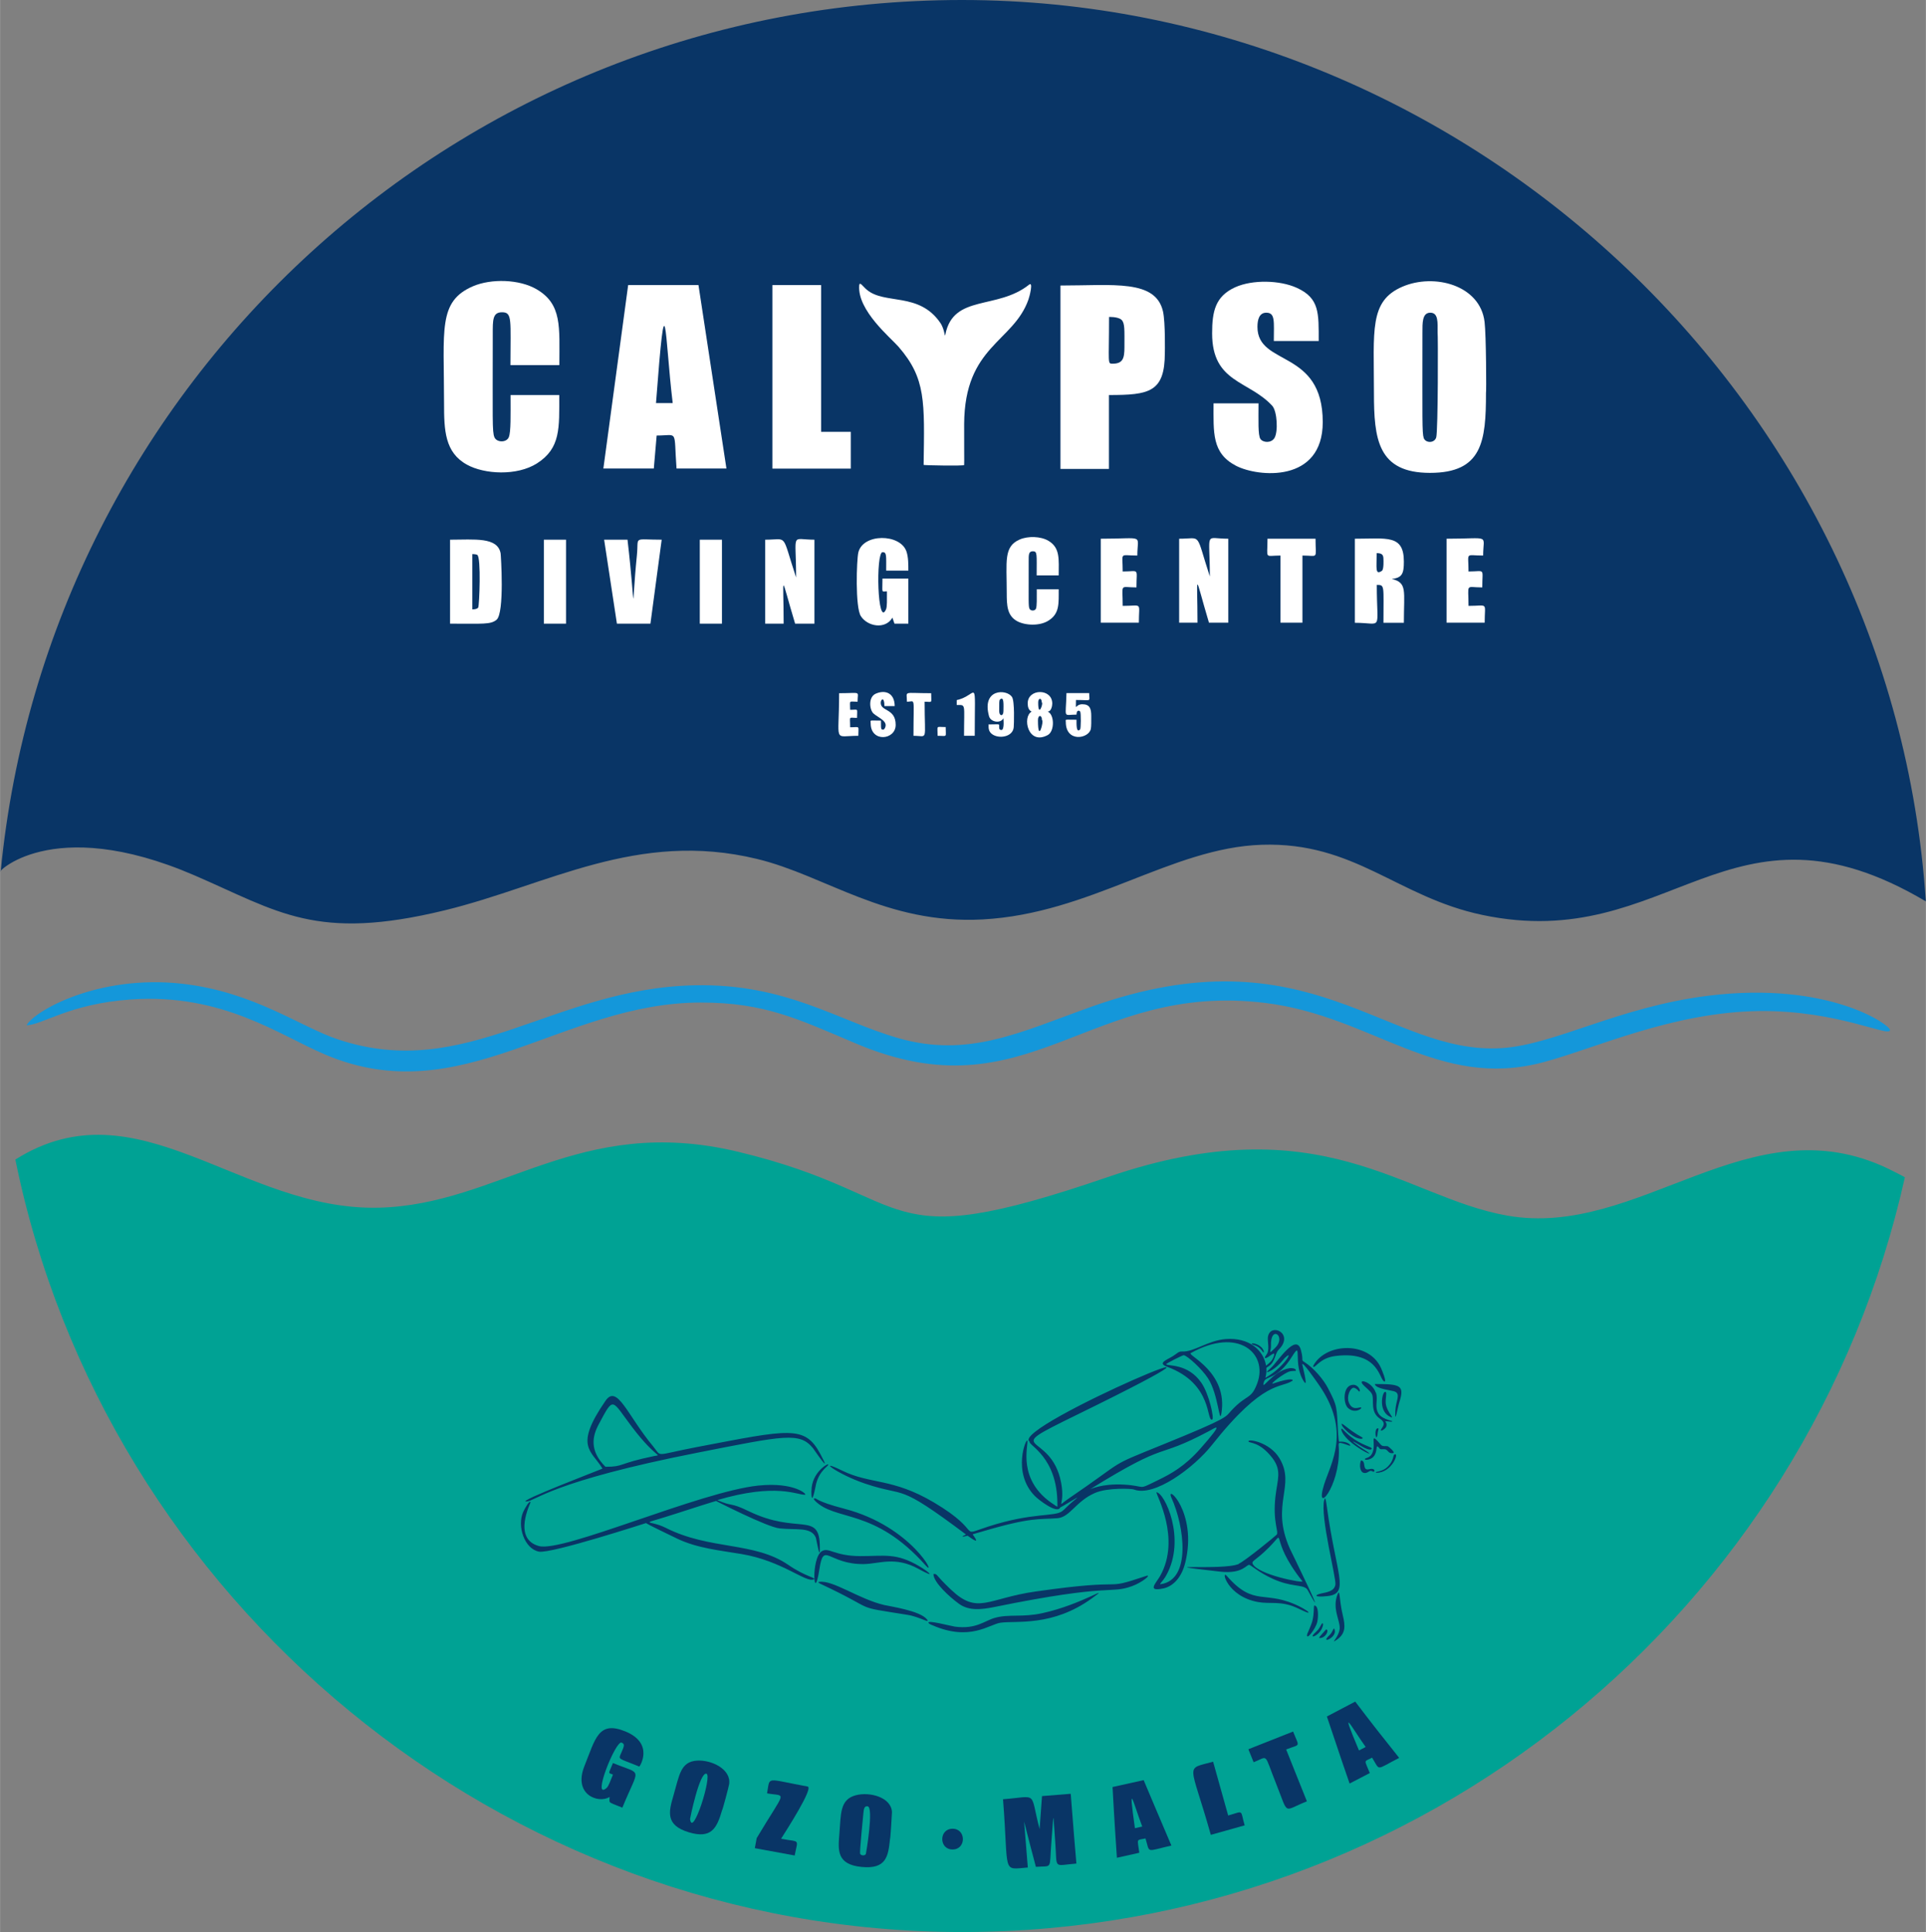 <?xml version="1.0" encoding="UTF-8"?>
<svg data-bbox="0.014 0 176.356 176.95" viewBox="0 0 176.37 176.95" height="62.42mm" width="62.22mm" xmlns="http://www.w3.org/2000/svg" data-type="color">
    <rect x="0" y="0" width="176.37" height="176.95" fill="#808080" stroke="none"/>
    <g>
        <path d="M174.44 107.84c-8.83 39.55-44.13 69.11-86.34 69.11S9.61 146.57 1.4 106.2c11.23-7.07 20.62 4.7 33.25 4.41 11.11-.25 18.3-8.63 32.94-5.12 16.93 4.06 12.26 9.73 33.84 2.32 19.54-6.71 27.12 1.85 36.57 3.52 12.13 2.16 22.19-10.41 34.94-4.28.35.17 1.55.78 1.5.78Z" fill="#00a294" fill-rule="evenodd" data-color="1"/>
        <path d="M176.37 82.56c-18.08-10.71-23.42 4.89-40.66 1.23-7.77-1.65-11.63-6.69-20.16-6.42-8.31.27-15.67 6.31-25.58 6.84-8.85.47-14.35-4.02-20.64-5.54-11.01-2.67-19.2 2.41-28.59 4.7-11.82 2.88-15.25.12-22.94-3.2-13.3-5.74-18.33.05-17.74-.38C4.41 35 42.16 0 88.09 0s85.23 36.4 88.27 82.56Z" fill-rule="evenodd" fill="#093566" data-color="2"/>
        <path d="M2.43 93.9c.68-1.29 6.54-4.67 14.26-3.8 6.56.74 10.83 3.96 14.27 5.1 11.77 3.92 19.62-4.69 32.67-4.96 8.37-.17 13.09 3.24 18.6 4.83 6.46 1.87 11.23-.55 17.61-2.83 20.12-7.2 27.15 4.47 37.73 3.75 4.94-.34 10.64-3.78 18.92-4.8 11-1.35 16.63 2.7 16.59 3.15-.06.7-4.77-1.81-11.94-1.74-7.97.09-14.97 3.4-19.82 4.69-9.69 2.57-15.59-4.21-25.43-5.43-16.31-2.01-21.64 10.45-37.54 3.7-5.3-2.25-8.34-3.74-14.18-3.74-12.72 0-21.87 10.04-34.34 4.79-4.27-1.8-9.44-5.66-17.86-5.07-5.68.4-8.12 2.36-9.57 2.36Z" fill="#1497da" fill-rule="evenodd" data-color="3"/>
        <path d="M51.2 33.44h-4.46c0-4.15.19-4.84-.77-4.84-.88 0-.85.73-.85 2.04 0 7.89-.06 8.88.15 9.4.2.5 1.11.52 1.32 0 .2-.49.16-2.01.16-3.86h4.46c0 3.01.14 4.87-2.04 6.26-1.84 1.17-4.82 1-6.41.12-2.04-1.12-2.1-3.17-2.1-5.63 0-6.74-.57-9.32 2.64-10.71 1.68-.72 4.25-.65 5.83.27 2.35 1.37 2.09 3.45 2.09 6.93Z" fill="#ffffff" data-color="4"/>
        <path d="m63.96 26.11 2.56 16.8h-4.57c-.27-3.66.2-3.02-1.82-3.02l-.26 3.02h-4.62l2.27-16.8h6.46ZM61.6 36.92c-.75-6.26-.61-12.14-1.53 0h1.53Z" fill="#ffffff" data-color="4"/>
        <path fill="#ffffff" d="M75.19 26.11v13.44h2.72v3.37h-7.18V26.11h4.46z" data-color="4"/>
        <path d="M41.22 49.43c2.23 0 4.34-.27 4.62 1.25.02.09.38 5.49-.38 6.09-.55.44-1.21.35-4.25.35v-7.69Zm2.03 1.32v5.06c.29 0 .47-.06.54-.17.1-.18.28-4.61-.09-4.82-.14-.08-.49-.07-.45-.07Z" fill="#ffffff" data-color="4"/>
        <path fill="#ffffff" d="M51.83 49.43v7.69H49.8v-7.69h2.03z" data-color="4"/>
        <path d="m60.59 49.43-1.03 7.69h-3.07l-1.17-7.69h2.14c.81 6.95.31 6.9.86 1.43.18-1.8-.42-1.43 2.27-1.43Z" fill="#ffffff" data-color="4"/>
        <path fill="#ffffff" d="M66.11 49.43v7.69h-2.03v-7.69h2.03z" data-color="4"/>
        <path d="M74.58 49.43v7.69h-1.77c-1.41-4.67-1.05-4.65-1.05 0h-1.69v-7.69c2.13 0 1.46-.69 2.83 3.46 0-4.27-.54-3.46 1.69-3.46Z" fill="#ffffff" data-color="4"/>
        <path d="M81.15 52.26c0-1.37.06-1.69-.33-1.69-.64 0-.47 7.02.32 5.23.1-.25.08-.86.08-1.64-.54 0-.41.23-.41-1.17h2.37v4.13h-1.27l-.19-.55c-.64 1.11-2.29.81-2.89-.14-.53-.82-.39-5.15-.23-5.83.42-1.76 3.82-1.74 4.4-.11.19.53.18 1.25.18 1.77h-2.02Z" fill="#ffffff" data-color="4"/>
        <path d="M58.55 161.8c-2.02-.83-1.95-.6-1.64-1.31.23-.54.34-.76.01-.89-.54-.23-2.77 5.35-1.38 4.16.2-.17.35-.67.59-1.23-.47-.19-.43 0 0-1.06 2.76 1.15 2.43.24.86 4.09-1.4-.57-1.17-.37-1.17-.98-.99.63-3.37-.18-2.3-2.84 1-2.49 1.27-4.18 3.75-3.16 2.67 1.1 1.31 3.23 1.26 3.23Z" fill="#093566" data-color="2"/>
        <path d="M66.12 165.8c-.48 1.65-.98 2.63-3.03 2.02-2.2-.66-1.84-1.92-1.43-3.34.56-1.92.65-3.14 2.18-3.23 1.31-.08 3.12.78 2.93 2.15-.04.27-.61 2.4-.65 2.4Zm-1.43-3.35c-.63-.18-1.5 4.09-1.5 4.14.21 1.83 2.05-3.98 1.5-4.14Z" fill="#093566" data-color="2"/>
        <path d="M71.53 168.41c1.77.33 1.54-.05 1.24 1.53-1.21-.22-2.43-.44-3.65-.67l.17-.92c2.72-4.56 2.75-3.77.95-4.1.3-1.59-.23-1.35 3.69-.63.69 0-2.06 4.23-2.4 4.78Z" fill="#093566" data-color="2"/>
        <path d="M81.5 168.44c-.16 1.56-.33 2.77-2.59 2.55-2.3-.22-2.17-1.54-2.05-2.99.16-1.83.01-3.19 1.52-3.58 1.26-.33 3.23.18 3.3 1.54 0 .16-.14 2.48-.18 2.48Zm-2.05-3.01c-.34-.03-.35.3-.39.67-.02.17-.35 3.51-.3 3.67.06.18.43.23.53.03.02-.04.74-4.31.16-4.36Z" fill="#093566" data-color="2"/>
        <path d="M98.05 164.29c.44 5.56.22 2.81.52 6.39-2.19.18-1.74.57-1.94-2.01-.22-2.87-.11-2.9-.35.03-.21 2.62.15 2.16-1.42 2.28-.45-1.7-.48-1.8-1.08-4.15l.34 4.21c-2.42.2-1.73.63-2.27-6.25 3.29-.26 2.42-.8 3.35 2.73.07-1.01.14-2.01.22-3.02l2.61-.21Z" fill="#093566" data-color="2"/>
        <path d="M104.73 163.04c.04.09 1.98 4.7 2.54 5.99-2.39.54-1.95.74-2.37-.65-.87.19-.75-.07-.57 1.31-.68.15-1.37.31-2.05.46-.1-1.56-.17-2.31-.4-6.48l2.84-.63Zm-.13 4.25c-.83-2.18-1.33-4.5-.67.15l.67-.15Z" fill="#093566" data-color="2"/>
        <path d="M112.46 166.28c1.5-.42 1.09-.57 1.52.9l-3.1.87c-1.9-6.76-2.44-5.96.21-6.7l1.38 4.93Z" fill="#093566" data-color="2"/>
        <path d="M118.42 158.6c.59 1.5.7 1.1-.64 1.63.54 1.33.81 2.06 1.9 4.75-2.24.88-1.63 1.36-2.83-1.64-1.14-2.85-.65-2.49-2.05-1.94-.16-.4-.32-.79-.48-1.19l4.09-1.62Z" fill="#093566" data-color="2"/>
        <path d="M124.1 155.84c1.45 1.91 2.66 3.45 4.03 5.16-2.2 1.12-1.71 1.22-2.48-.02-.8.42-.72.12-.21 1.41-.62.32-1.23.64-1.85.96-.15-.43-1.01-2.92-2.08-6.14l2.59-1.36Zm.96 4.16c-1.29-1.8-2.48-4.11-.61.32.57-.31.65-.32.61-.32Z" fill="#093566" data-color="2"/>
        <path d="M96.94 52.7h-2.01c0-1.94.08-2.21-.35-2.21-.4 0-.38.34-.38.94 0 3.65-.03 4.07.07 4.31.09.23.5.24.6 0 .09-.23.07-.95.07-1.77h2.01c0 1.33.08 2.22-.92 2.86-.83.54-2.18.45-2.89.06-.92-.51-.95-1.45-.95-2.58 0-2.92-.3-4.25 1.19-4.9.76-.33 1.92-.3 2.63.12 1.09.65.94 1.7.94 3.17Z" fill="#ffffff" data-color="4"/>
        <path d="M100.79 49.34c4.12 0 3.36-.46 3.36 1.54-1.69 0-1.34-.38-1.34 1.46 1.58 0 1.26-.38 1.26 1.46-1.58 0-1.26-.44-1.26 1.69 1.86 0 1.48-.4 1.48 1.54h-3.49v-7.69Z" fill="#ffffff" data-color="4"/>
        <path d="M112.48 49.34v7.69h-1.77c-1.39-4.65-1.05-4.67-1.05 0h-1.68v-7.69c2.12 0 1.46-.69 2.81 3.46 0-4.28-.54-3.46 1.68-3.46Z" fill="#ffffff" data-color="4"/>
        <path d="M120.47 49.34c0 1.94.31 1.54-1.2 1.54v6.15h-2.01v-6.15c-1.5 0-1.19.4-1.19-1.54h4.4Z" fill="#ffffff" data-color="4"/>
        <path d="M124.06 49.34c2.94 0 4.5-.41 4.5 2.1 0 1.06-.14 1.49-1.11 1.58 1.44.36 1.11 1.05 1.11 4.02h-1.87c0-3.45.14-3.47-.61-3.47 0 4.37.61 3.47-2.01 3.47v-7.69Zm2.01 1.32c0 1.37-.16 2.05.48 1.62.19-.13.14-1.07.14-1.02 0-.37-.05-.6-.61-.6Z" fill="#ffffff" data-color="4"/>
        <path d="M132.46 49.34c4.12 0 3.36-.46 3.36 1.54-1.69 0-1.34-.38-1.34 1.46 1.58 0 1.26-.38 1.26 1.46-1.58 0-1.26-.44-1.26 1.69 1.86 0 1.48-.4 1.48 1.54h-3.49v-7.69Z" fill="#ffffff" data-color="4"/>
        <path d="M78.53 64.27c-.85 0-.68-.19-.68.74.8 0 .63-.19.63.74-.81 0-.63-.22-.63.86.94 0 .75-.2.75.78-2.35 0-1.76.78-1.76-3.9 2.09 0 1.69-.25 1.69.78Z" fill="#ffffff" data-color="4"/>
        <path d="M81.93 64.67h-.94c0-.9-.34-.63-.34-.3 0 .81 1.37.49 1.37 2.02 0 1.4-2.29 1.63-2.29-.14 0-.34-.19-.25.94-.25 0 .48 0 .68.04.76.05.08.22.1.29-.02.42-.68-.56-.98-1.02-1.4-.36-.34-.48-1.49.2-1.8.83-.38 1.75-.12 1.75 1.15Z" fill="#ffffff" data-color="4"/>
        <path d="M85.27 63.49c0 .98.16.78-.6.78 0 3.74.34 3.12-1.02 3.12 0-3.74.2-3.12-.6-3.12 0-1.04-.44-.78 2.22-.78Z" fill="#ffffff" data-color="4"/>
        <path d="M86.6 66.59c0 1 .19.8-.74.8 0-1-.19-.8.74-.8Z" fill="#ffffff" data-color="4"/>
        <path d="M89.25 67.39h-.97c0-2.98.2-2.82-.67-2.82v-.45c1.97-.42 1.65-2.42 1.65 3.28Z" fill="#ffffff" data-color="4"/>
        <path d="M90.52 66.35c1.23 0 .93-.11.98.34 0 .09.08.17.2.17.31 0 .18-1.12.18-1.08-.23.51-1.16.37-1.31-.18-.7-2.54 1.61-2.51 2.1-1.77.26.38.18 2.54.16 2.77-.07.84-1.18 1.06-1.83.73-.67-.34-.4-.98-.49-.98Zm.98-1.22c0 .49.39.5.39 0s.08-1.43-.32-1.06c-.08.08-.07.3-.07 1.06Z" fill="#ffffff" data-color="4"/>
        <path d="M95.95 65.18c.61.25.64 1.79 0 2.14-1.83.99-2.36-1.67-1.48-2.14-.28-.14-.36-.44-.36-.76 0-1.37 2.25-1.4 2.25.02 0 .19-.09.73-.41.73Zm-.55-.84c0-.45-.33-.45-.33 0 0 1.5.51 0 .33 0Zm.02 1.62c0-.5-.37-.52-.37 0 0 2.25.57 0 .37 0Z" fill="#ffffff" data-color="4"/>
        <path d="M99.74 63.49c0 .82.3.62-1.21.62 0 1.16-.12.39.58.39s.82.42.82 1.09c0 .47.01.92-.04 1.17-.18.9-2.29 1.27-2.29-.63 0-.28-.19-.21.98-.21 0 .4-.03 1.26.33.89.08-.08.09-1.49.01-1.63-.07-.12-.34-.19-.34.27-1.28 0-.97.44-.92-1.97h2.09Z" fill="#ffffff" data-color="4"/>
        <path d="M97.12 26.15c4.84 0 8.7-.58 9.38 2.37.23 1.02.17 3.84.17 3.79 0 3.62-1.43 3.87-5.12 3.87v6.77h-4.44v-16.8Zm4.44 2.87c0 4.31-.16 4.29.32 4.29.95 0 1.09-.49 1.09-1.52 0-1.55.05-2.2-.27-2.5-.32-.3-1.2-.26-1.14-.26Z" fill="#ffffff" data-color="4"/>
        <path d="M120.77 31.23h-4.12c0-1.77.15-2.59-.69-2.59-.65 0-.81.64-.81 1.3 0 3.64 5.98 1.99 5.98 8.72 0 5.62-5.96 5.04-7.96 3.99-2.21-1.16-2.04-3.04-2.04-5.71h4.12c0 1.6-.06 2.89.17 3.26.23.34.97.41 1.28-.07.36-.57.26-2.45-.19-2.96-2.16-2.35-5.51-2.09-5.51-6.64 0-2.01.29-3.39 2.11-4.22 1.6-.72 4.1-.65 5.64.05 2.1.95 2.01 2.33 2.01 4.89Z" fill="#ffffff" data-color="4"/>
        <path d="M136.08 35.99c0 4.44-.34 7.32-5.13 7.32s-5.13-3.11-5.13-7.32c0-5.72-.45-8.42 2.6-9.73 2.92-1.26 7.13-.15 7.53 3.22.15 1.2.17 6.51.13 6.51Zm-4.43-5.52c0-.94.08-1.83-.67-1.83s-.72.94-.72 1.83c0 7.97-.04 9.18.12 9.65.16.46.96.5 1.14-.05.18-.59.17-9.6.13-9.6Z" fill="#ffffff" data-color="4"/>
        <path d="M86.1 29.56c.45.66.39 1.45.47 1.07.74-3.71 4.74-2.22 7.67-4.56.4-.32.04 1.09-.06 1.36-1.38 3.93-5.85 4.23-5.89 11.41-.01 1.98.02 3.45 0 3.75 0 .1-3.71.03-3.71-.01.08-5.8.22-7.91-2.29-10.81-.74-.85-3.78-3.33-3.61-5.62.03-.42.33.08.69.38 1.64 1.4 4.78.19 6.73 3.03Z" fill-rule="evenodd" fill="#ffffff" data-color="4"/>
        <path d="M55.16 134.49c-1-1.66-2.63-1.98.29-6.2 1.07-1.55 2.01 1.36 4.35 4.17.86 1.03-.01.84 4.08.06 8.4-1.6 9.81-2.01 11.23.63 1.22 2.26-.62-.47-.66-.51-1.22-1.5-2.62-1.16-10.54.4-13.47 2.65-14.85 4.43-15.7 4.48-1.07.06 7.02-3.01 6.94-3.01Zm67.53 14.61c-.04.82-.92 1.51-.33 1.12.89-.59.85-1.27.6-2.31-.34-1.43-.24-2.45-.47-1.9-.52 1.28.23 2.41.19 3.09Zm-.93.65c-.96.89.66.27.47-.45-.1-.4-.14.14-.47.45Zm-.33-.51c-.51.61-.86.86-.43.77.46-.1.74-.77.43-.77Zm-.34-.56c-.08.03-.18.32-.36.55-.15.18-.38.37-.47.49-.26.35.43.09.75-.48.05-.09.26-.57.08-.57Zm-.74-1.64c-.07.19.01.71-.17 1.42-.11.42-.47 1.17-.47 1.19-.17.73.78-.45.92-1.11.09-.41.15-1.49-.27-1.49Zm.91-9.64c-.37 1.51 1.11 7.11 1.03 7.71-.08.65-.81.72-1.29.83-.67.15-.67.38.58.24 2.07-.23.75-2.02-.08-8.23-.16-1.19-.2-.55-.24-.55Zm-6.04 9.33c1.07.19 2.04-.12 3.45.49.48.21.98.47 1.1.48.27.01-.44-.4-.69-.53-3.26-1.65-4.18.1-6.74-2.84-.54-.62 0 1.89 2.88 2.4Zm-1.78-3.51c.58-.26 3.38-2.55 3.47-2.66.22-.27-.38-1.15-.11-3.51.18-1.55.6-2.35-.28-3.51-1.19-1.55-2.13-1.34-2.19-1.52-.1-.28 1.94.05 2.83 1.53 1.54 2.56-.86 4.17.95 8.27.02.04 3.8 7.77 1.64 3.81-.28-.5-1.18-.28-2.6-.79-1.53-.55-2.5-1.42-2.72-1.51-.27-.11-.56.86-2.72.61-7.02-.8.29-.07 1.73-.7Zm1.26-.02c.43 1.03 4.72 1.82 4.57 1.63-3.24-4.08-1.3-4.88-3.08-3.09-1.21 1.21-1.59 1.2-1.48 1.47Zm-8.8-6.52c-.02.25 2.25 4.23.35 7.64-.38.68-1.27 1.49.28 1.16.73-.15 1.62-.79 2.01-2.36 1.15-4.66-1.88-7.32-1.26-5.93 1.18 2.61 1.83 7.5-.98 7.9-.21.03.16-.2.5-.81 1.86-3.34-.17-7.61-.91-7.61Zm21.79-3.46c-.13.07-.05.54-.57 1.07-.58.61-1.36.45-1.07.6 1.44 0 2.13-1.95 1.64-1.67Zm-3.06.55c-.16.39-.12 1.17.39 1.14.19-.01.32-.15.45-.19.15-.04.23.08.31.07.16 0 .14-.37-.39-.23-.71.19-.23-.8-.77-.8Zm.85-.43c-.16.18-.37.18-.47.26-.07.06.02.14.29.08 1.11-.25.51-1.73 1.03-1.02.07.1.17.07.44.07.36 0 .31.43.79.36.28-.04-.4-.61-.48-.63-.18-.05-.37.04-.56-.08-.09-.06-.31-.36-.51-.54-.52-.48.12.83-.52 1.51Zm.73-2.52c-.46-.1-.17 1.6-.04.36.01-.1.11-.36.04-.36Zm-3.57 1.22c.89-.06 1.18.45.92.36-1.2-.43-.96-.3-.95.37.08 3.43-2.25 6.09-1.36 3.21.61-1.96 2.52-4.88-.49-9.17-.25-.36-1.56-2.25-1.5-1.82 0 .04.54 2.09.19 1.6-1.14-1.61-.1-4.01-1.15-2.32-1.29 2.09-2.38 1.72-2.55 2.28-.32 1.03.75-.98 2.33-1.24.25-.04.66.04.58.24 0 0-.4.01-.54.05-.47.11-1.98 1.26-1.52 1.11 1.83-.62 1.82-.29 1.77-.26-1.09.75-2.58-.17-7.4 5.91-1.61 2.03-5.27 4.8-7.16 4.05-.16-.06-2.36-.19-3.55.33-1.77.78-2.26 2.21-3.43 2.31-1.69.13-2.36-.13-6.99 1.25-.92.27-.8.19-.7.33.34.48.47.76-.53.02-.6.16-.6.09-.15-.11-6.49-4.87-5.33-3.34-9.24-4.66-2.55-.86-4.56-2.4-2.08-1.18 2.59 1.26 4.58.65 8.39 2.91 4.69 2.79 2.07 3.15 4.95 2.21 4.14-1.34 6.08-.87 6.81-1.43.29-.22.42-.46 1.31-1.17.37-.3-1.37.81-1.51.84-.25.64-1.97-.68-2.33-1.05-2.11-2.15-.77-5.38-.68-5.06.11.42-1 3.65 2.45 5.86.35.22.3.27.3-.06 0-4.34-2.69-5.39-2.54-5.71-1.99-1.27 25.89-13.01 4.3-2.45-7.33 3.59-2.35 1.32-1.42 6.2.41 2.16-.58 2.32.69 1.46 5.52-3.76 3.37-2.81 8.66-4.96 6.13-2.49 5.68-2.5 6.24-3.1 1.44-1.55 1.8-.96 2.37-2.49 1.02-2.74-1.74-5.21-6.09-2.77-.34.19 3.43 1.73 2.81 5.51-.18 1.13-.27-1.74-1.23-3.21-.57-.87-1.89-2.07-2.22-2.11-.1-.01-1.65.77-1.61.83.15.19 1.98-.1 3.22 1.69.72 1.04 1.2 3.29 1 3.37-.57.24.11-3.27-4.13-4.83-.92-.34-.05-.62.52-.97.4-.25.52-.45.85-.43 1.1.06 2.36-1.02 4.02-1.14 2.09-.15 3.43.99 3.67 2.44.19-.16.5-.36.66-.74.36-.88-.48.11-.74.04-.14-.04.16-.28.24-.56.12-.43-.04-1.02.01-1.38.22-1.35 2.46-.31.99 1.17-.39.39-.28 1.16-1.01 1.58-.23.14-.04.09-.16.77-.06.32-.13.27.18.09 1.52-.9 2.47-2.58 1.52-1.65-.08.08-.65.88-1.42 1.22-.44.19-.02-.15.2-.36.58-.53 2.28-3.23 2.72-1.62.28 1.03-.04.88.34 1.12.87.55 1.74 1.61 2.13 2.36.89 1.71.8 1.66.94 4.17.05.97.14.76.1.76Zm.18-1.14c.26 1.36 4.03 3.05 1.96 1.78-.34-.21-1.73-1.22-.11-.23.87.53 1.06.25.9.15-.25-.16-1.3-.43-2.25-1.34-.75-.72-.3-.36-.5-.36Zm1.89.73c.28.15-.26.38-1.23-.43-.16-.13-.54-.49-.6-.68-.15-.44.54.42 1.84 1.11Zm2.51-1.91c.7.37-.24-.34-.32-1.2-.04-.43.12-.93 0-1.03-.28-.22-.75 1.67.33 2.23Zm-1.32-2.95c.09.45 1.58.56 1.86.69.52.24.05.89.02 1.75-.06 1.38.2-.26.37-.8.49-1.55.08-1.65-2.25-1.65Zm.1.77c.23.69-.16 1.25.23 1.91.4.66 1.61.68 1.19.76-.08.01-.51-.06-.54-.04-.06.05.16.14.08.46-.07.26-.72.63-.44.21.22-.31.35-.57-.17-.92-.86-.59-.53-1.6-.67-2.12-.07-.27-.28-.43-.75-.87-.82-.76.7-.45 1.05.61Zm-1.58-.11c.3.15-.02-.83-.75-.55-.7.27-.65 1.68-.23 2.07.59.55 1.33.07 1.2-.04-.11-.09-.81.39-1.13-.49-.19-.53.1-1.21.39-1.31.21-.07.57.32.53.32Zm-4.1-2.45c1.22-2.02 5.04-2.12 6.14.3.08.17.53 1.24.34 1.25-.49.02-.39-2.85-4.49-2.34-1.43.18-1.81 1.06-2.03 1-.11-.03.08-.21.04-.21Zm-3.93-1.7c.02.46-.33.87.37.18 1.1-1.07-.45-2.18-.37-.18Zm-.79.48c.15.22.16.05.11-.06-.23-.61-1.15-.76-1.08-.62.07.14.57.09.97.67ZM99.82 136.4c7.52-4.65 5.73-2.59 10.9-5.33.58-.31 1.5-1-.79 1.6-1.45 1.64-2.69 2.31-3.88 2.89-2.01.98-.95.54-3.14.41-2.01-.11-3.06.43-3.1.43Zm-14.34 7.75c-.02.76 1.48 2.12 2.34 2.74.92.67 2.09.52 3.2.3 10.93-2.23 10.57-1.17 12.65-1.92.94-.34 1.89-1.14 1.25-.92-4.29 1.43-1.04.12-10.07 1.41-4.44.63-5.3 2.17-7.77-.17-1.56-1.48-1.19-1.43-1.6-1.43Zm-.12 4.69c3.46 1.53 5.24-.08 6.27-.22 1.45-.2 4.77.38 8.37-2.24 1.92-1.4-.9.57-4.56 1.37-1.84.4-3.07.06-4.35.43-.95.27-1.71 1.06-3.65.8-.36-.05-2.59-.65-2.41-.34.07.12.37.21.33.21Zm-10.29-3.81c5.6 2.62 2.74 2.02 8.03 2.87 1.14.18 2.17.88 1.76.39-.64-.77-3.33-1.16-3.89-1.29-2.34-.55-4.7-2.31-5.96-2.12-.21.03.11.15.07.15Zm.19-2.96c.64-.39 1.13.44 3.5.45 2.23.01 3.29-.34 5.46.95.81.48 1.62 1.17-.13.21-2.12-1.16-3.55-.46-4.97-.43-3.31.05-3.68-2.16-4.09.49-.51 3.34-.79-1.05.23-1.67Zm-.66-4.65c1.9 1.97 5.42.61 10.18 5.97 1.08 1.22-1.22-3.58-7.46-5.21-2.77-.72-2.48-1-2.75-.94-.14.04.07.18.03.18Zm-.3-.89c0 1.79.42-.62.44-.66.35-1.26 1.13-1.57 1.11-1.74-.02-.15-1.54.75-1.54 2.4Zm-8.75.93s4.68 2.4 5.83 2.52c1.54.17 2.88-.16 3.32.83.06.13.44 2.55.37.64-.11-2.98-2.08-.9-6.5-3.04-1.79-.87-1.4-.37-2.89-1.02 5.43-1.6 7.29-.46 8.04-.49.24 0-.95-1.19-4.29-.84-5.34.56-17.85 6.14-20.08 5.54-2.46-.67-.75-3.97-.77-4.01-.07-.24-.53.56-.68.9-.56 1.28.11 3.36 1.45 3.62 1.12.21 9.86-2.64 9.82-2.62.02.04-.02.05 2.84 1.43 1.83.88 3.93 1.08 5.89 1.41 3.75.63 5.9 2.66 6.62 2.32.29-.14-.73-.22-2.34-1.33-3.13-2.14-7.17-1.34-11.22-3.39-1.6-.81-2.7-.11 1.07-1.34 3.78-1.23 3.56-1.11 3.51-1.11Zm-10.11-3.12c-1.51-1.51-1.18-2.84-.61-3.9 1.41-2.64 1.14-2.25 3.08.3 2.23 2.93 2.78 2.45 1.97 2.62-3.35.69-2.71.98-4.43.98Z" fill-rule="evenodd" fill="#093566" data-color="2"/>
        <path d="M87.23 169.39c-1.26 0-1.26-1.9 0-1.9s1.26 1.9 0 1.9Z" fill-rule="evenodd" fill="#093566" data-color="2"/>
    </g>
</svg>
